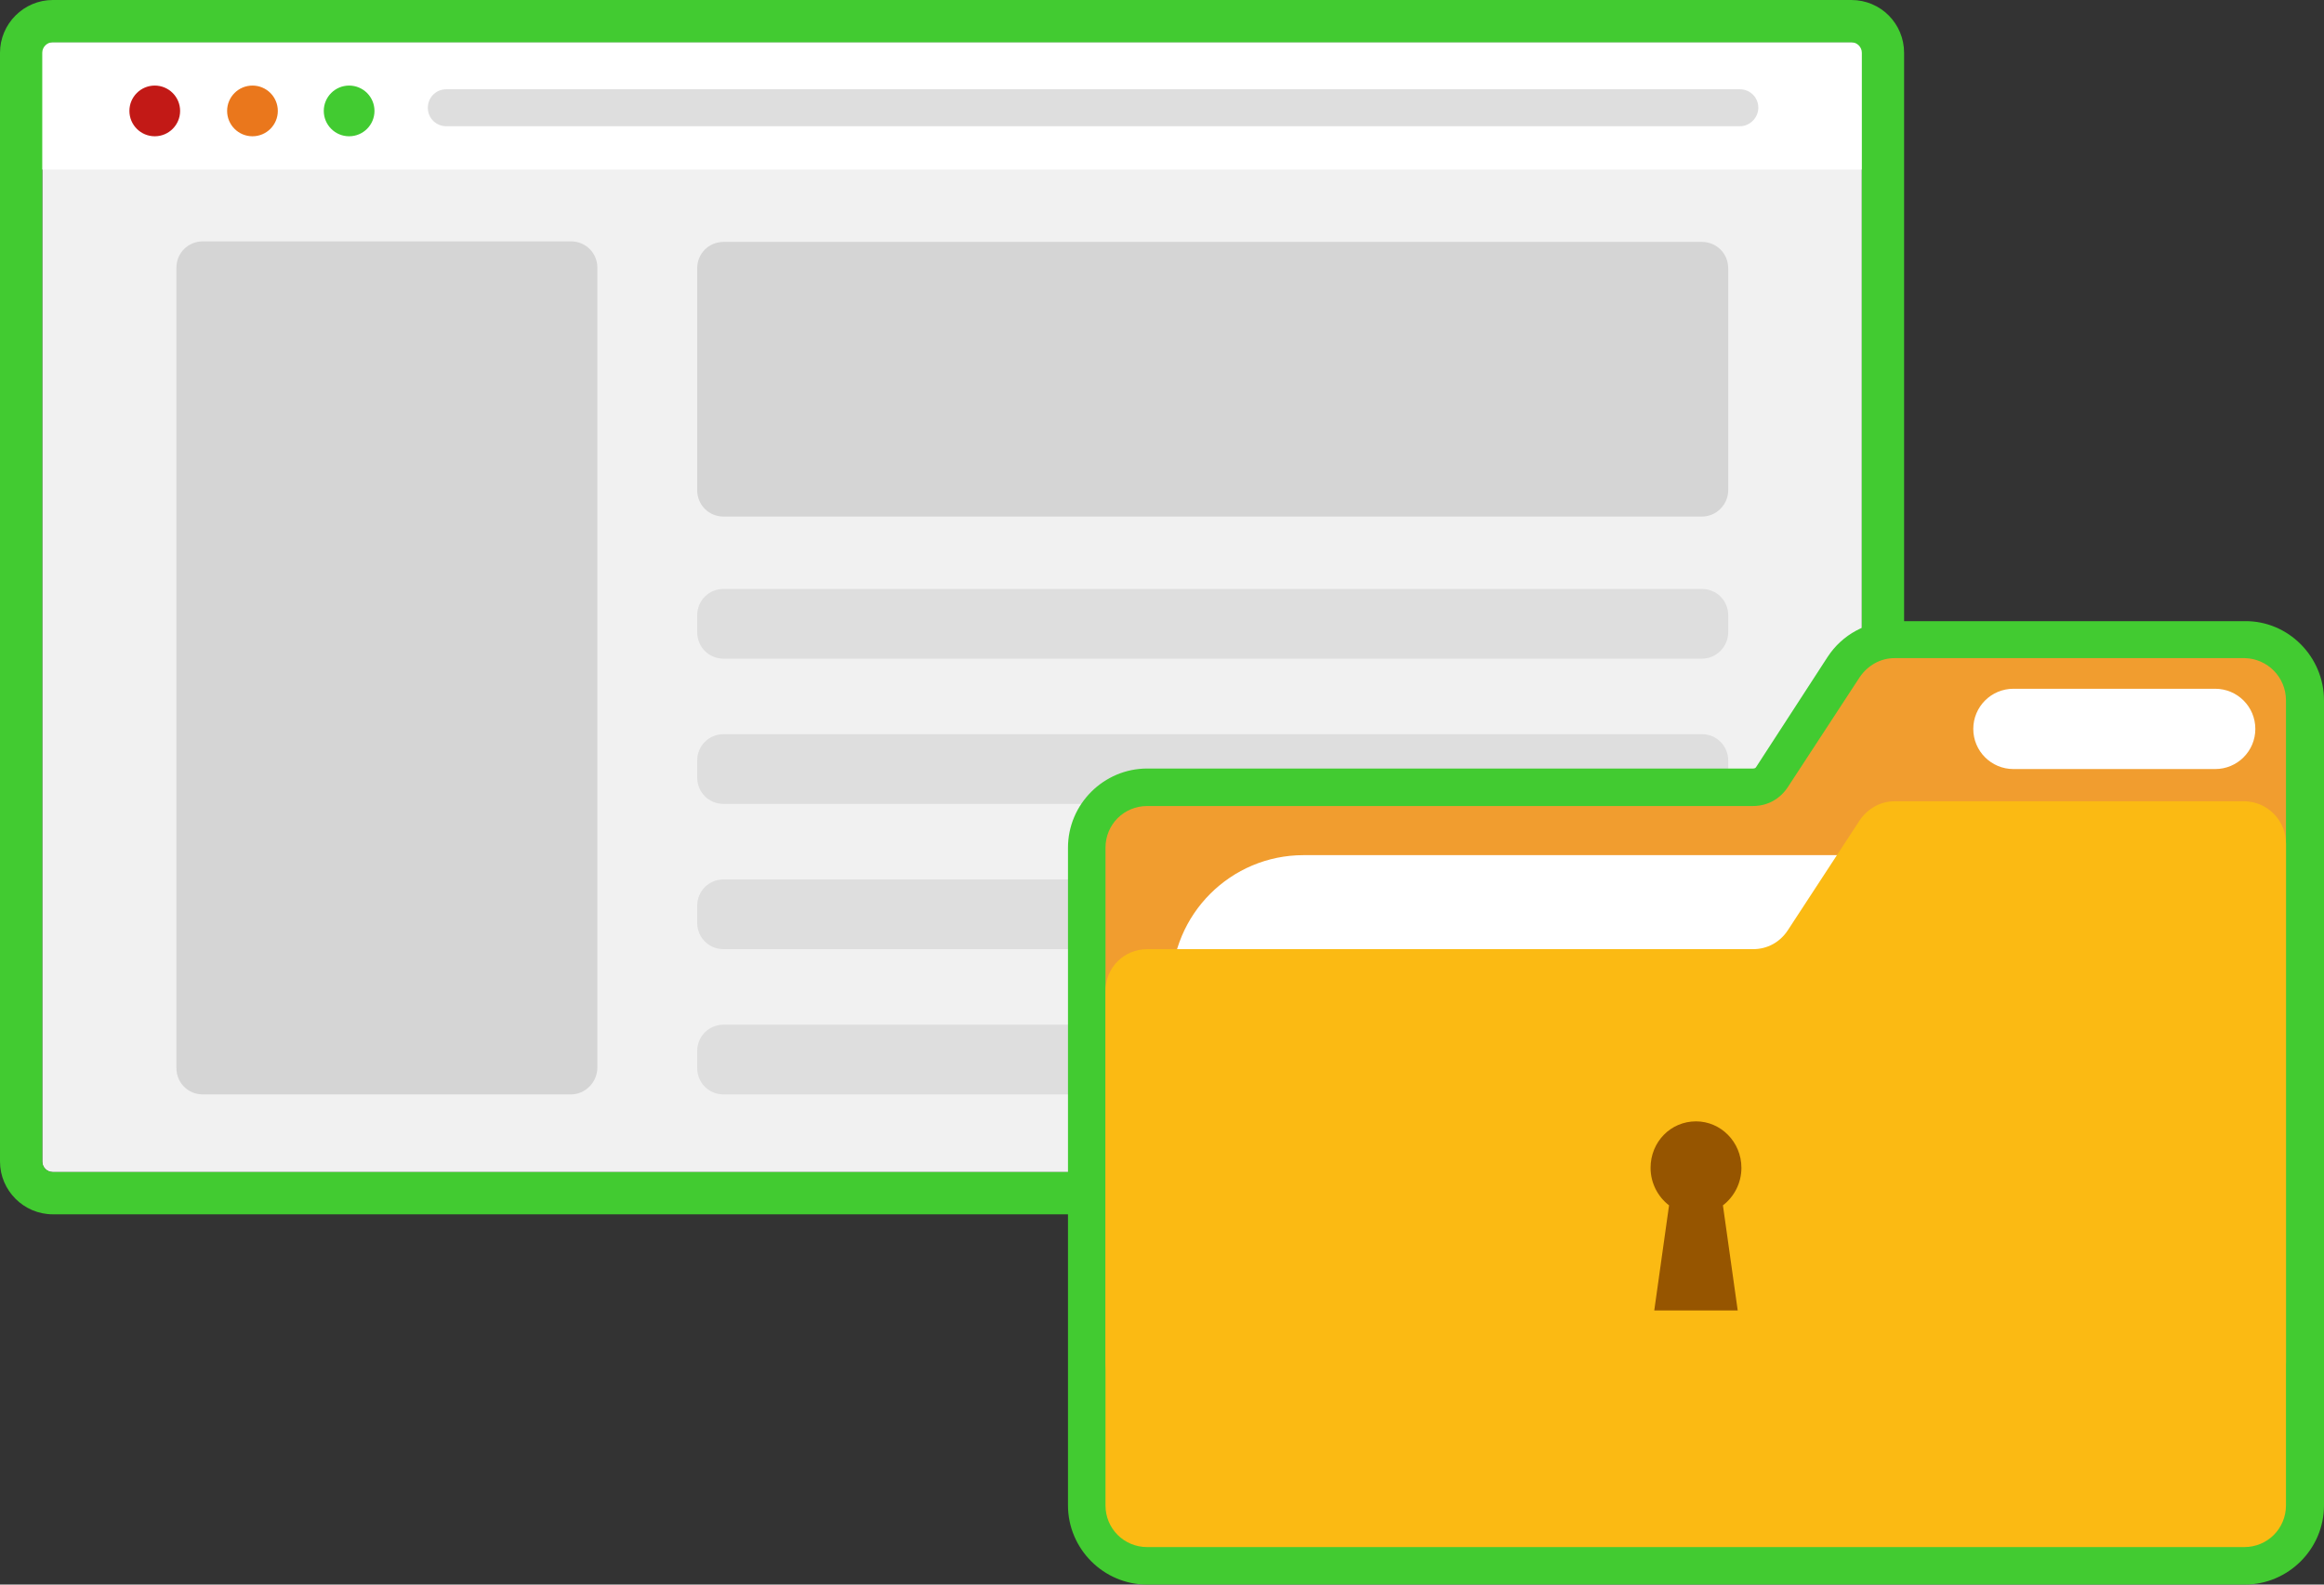 <?xml version="1.0" encoding="utf-8"?>
<!-- Generator: Adobe Illustrator 26.4.1, SVG Export Plug-In . SVG Version: 6.00 Build 0)  -->
<svg version="1.1" id="Layer_1" xmlns="http://www.w3.org/2000/svg" xmlns:xlink="http://www.w3.org/1999/xlink" x="0px" y="0px"
	 viewBox="0 0 440 300" style="enable-background:new 0 0 440 300;" xml:space="preserve">
<rect x="0" y="0" width="440" height="300" fill="#333333" stroke="none"/>
<style type="text/css">
	.st0{fill:#F1F1F1;}
	.st1{fill:#FFFFFF;}
	.st2{fill:#42CB31;}
	.st3{fill:#D5D5D5;}
	.st4{fill:#DEDEDE;}
	.st5{fill:#C21916;}
	.st6{fill:#EA771C;}
	.st7{display:none;fill:#298EFA;}
	.st8{display:none;}
	.st9{display:inline;fill:#FFFFFF;}
	.st10{display:inline;fill:#AEAEAF;}
	.st11{display:inline;}
	.st12{fill:#F89B1C;}
	.st13{fill:#8ABE3F;}
	.st14{fill:#FDD31F;}
	.st15{fill:#F16950;}
	.st16{fill:#94C83D;}
	.st17{fill:#D9513D;}
	.st18{fill:#4A484A;}
	.st19{fill:#FBBA13;}
	.st20{fill:#F19D2F;}
	.st21{fill-rule:evenodd;clip-rule:evenodd;fill:#965500;}
</style>
<path class="st0" d="M10,221.9c-1.1,0-2-0.9-2-2V10c0-1.1,0.9-2,2-2h340.5c1.1,0,2,0.9,2,2v209.9c0,1.1-0.9,2-2,2H10z"/>
<rect x="3.4" y="8" class="st1" width="352.9" height="24.1"/>
<path class="st2" d="M350.5,0H10C4.5,0,0,4.5,0,10v209.9c0,5.5,4.5,10,10,10h340.5c5.5,0,10-4.5,10-10V10C360.5,4.5,356.1,0,350.5,0
	z M352.5,219.9c0,1.1-0.9,2-2,2H10c-1.1,0-2-0.9-2-2V10c0-1.1,0.9-2,2-2h340.5c1.1,0,2,0.9,2,2V219.9z"/>
<path class="st3" d="M322.2,97.8H137c-2.8,0-5-2.2-5-5v-42c0-2.8,2.2-5,5-5h185.2c2.8,0,5,2.2,5,5v42
	C327.2,95.5,325,97.8,322.2,97.8z"/>
<path class="st3" d="M108.1,207.2H38.4c-2.8,0-5-2.2-5-5V50.7c0-2.8,2.2-5,5-5h69.7c2.8,0,5,2.2,5,5v151.4
	C113.1,204.9,110.8,207.2,108.1,207.2z"/>
<path class="st4" d="M322.2,124.7H137c-2.8,0-5-2.2-5-5v-3.2c0-2.8,2.2-5,5-5h185.2c2.8,0,5,2.2,5,5v3.2
	C327.2,122.4,325,124.7,322.2,124.7z"/>
<path class="st4" d="M322.2,152.2H137c-2.8,0-5-2.2-5-5v-3.2c0-2.8,2.2-5,5-5h185.2c2.8,0,5,2.2,5,5v3.2
	C327.2,149.9,325,152.2,322.2,152.2z"/>
<path class="st4" d="M322.2,179.7H137c-2.8,0-5-2.2-5-5v-3.2c0-2.8,2.2-5,5-5h185.2c2.8,0,5,2.2,5,5v3.2
	C327.2,177.4,325,179.7,322.2,179.7z"/>
<path class="st4" d="M322.2,207.2H137c-2.8,0-5-2.2-5-5v-3.2c0-2.8,2.2-5,5-5h185.2c2.8,0,5,2.2,5,5v3.2
	C327.2,204.9,325,207.2,322.2,207.2z"/>
<circle class="st5" cx="29.3" cy="21" r="4.8"/>
<circle class="st6" cx="47.8" cy="21" r="4.8"/>
<circle class="st2" cx="66.1" cy="21" r="4.8"/>
<path class="st4" d="M329.4,23.9H84.5c-1.9,0-3.5-1.5-3.5-3.5v0c0-1.9,1.5-3.5,3.5-3.5h244.9c1.9,0,3.5,1.5,3.5,3.5v0
	C332.9,22.3,331.3,23.9,329.4,23.9z"/>
<circle class="st7" cx="336.4" cy="196.4" r="103.6"/>
<g class="st8">
	<path class="st9" d="M336.4,100.7c-52.8,0-95.6,42.8-95.6,95.6c0,52.8,42.8,95.6,95.6,95.6c52.8,0,95.6-42.8,95.6-95.6
		C432,143.6,389.2,100.7,336.4,100.7z M336.4,217.4c-11.6,0-21-9.4-21-21c0-11.6,9.4-21,21-21c11.6,0,21,9.4,21,21
		C357.4,208,348,217.4,336.4,217.4z"/>
	<path class="st10" d="M357.4,196.4c0,11.6-9.4,21-21,21c-11.6,0-21-9.4-21-21c0-11.6,9.4-21,21-21
		C348,175.4,357.4,184.8,357.4,196.4z"/>
	<g class="st11">
		<path class="st12" d="M273.2,133.1l22,22c11-10.9,25.5-16.9,41-17V107C311.6,107,289.3,117,273.2,133.1z"/>
		<path class="st13" d="M425.9,195.4l-31.1,0.3c-0.2-15.2-6.2-29.5-17-40.4l22-22C415.7,149.3,425.6,171.2,425.9,195.4z"/>
		<path class="st14" d="M399.6,133.1l-22,22c-11-10.9-25.5-16.9-41-17V107C361.2,107,383.4,117,399.6,133.1z"/>
		<path class="st15" d="M277.9,196.5c0,0.2,0,0.3,0,0.5l-31.1,0.3c0-0.3,0-0.5,0-0.8c0-24.7,10-47,26.1-63.2l22,22
			C283.9,166.4,277.9,181,277.9,196.5z"/>
		<path class="st16" d="M425.9,196.5c0,24.7-10,47-26.1,63.2c-0.1,0.1-0.2,0.2-0.3,0.3l-22-22l0.1-0.1c0,0,0.1-0.1,0.1-0.1
			c11-11,17-25.7,17-41.2c0-0.2,0-0.3,0-0.5l31.1-0.3C425.9,196,425.9,196.3,425.9,196.5z"/>
		<path class="st17" d="M295.2,238l-22,22l-0.3-0.3c-15.9-15.9-25.8-37.8-26.1-62l31.1-0.3c0.2,15.2,6.2,29.5,17,40.4
			c0,0,0.1,0.1,0.1,0.1L295.2,238z"/>
	</g>
	<g id="XMLID_00000133521406045101587070000001467252000821138351_" class="st11">
		<path id="XMLID_00000128464394102174865090000009227011348541143459_" class="st18" d="M386.4,157.3l-52.2,24.5
			c-2.2,0.3-4.3,1.1-6.2,2.5c-0.5,0.3-0.9,0.7-1.3,1.1l-0.4,0.4c-4.9,4.8-5.8,12.6-1.7,18.4c4.1,5.8,11.7,7.7,17.9,4.6l0.5-0.3
			c0.5-0.3,1-0.6,1.5-0.9c1.9-1.3,3.4-3.1,4.4-5l51.8-52L386.4,157.3z M335.4,201.6c-3.4-0.8-5.6-4.2-4.8-7.6
			c0.8-3.4,4.2-5.6,7.6-4.8c3.4,0.8,5.6,4.2,4.8,7.6C342.2,200.2,338.8,202.4,335.4,201.6z"/>
	</g>
	<path class="st10" d="M367.5,269.9h-62.2c-4.4,0-7.9-3.5-7.9-7.9l0,0c0-4.4,3.5-7.9,7.9-7.9h62.2c4.4,0,7.9,3.5,7.9,7.9l0,0
		C375.4,266.4,371.9,269.9,367.5,269.9z"/>
</g>
<g>
	<path class="st19" d="M432.8,132.6V285c0,4.4-3.5,7.9-7.9,7.9H217.2c-4.4,0-7.9-3.5-7.9-7.9V160.5c0-4.4,3.5-7.9,7.9-7.9h114.7
		c2.7,0,5.1-1.4,6.6-3.6l13.6-20.8c1.5-2.2,3.9-3.6,6.6-3.6H425C429.3,124.7,432.8,128.2,432.8,132.6z"/>
	<path class="st2" d="M440,132.6V285c0,8.3-6.8,15-15,15H217.2c-8.3,0-15-6.8-15-15V160.5c0-8.3,6.8-15,15-15h114.7
		c0.3,0,0.5-0.1,0.6-0.3l13.5-20.8c2.8-4.3,7.5-6.8,12.6-6.8H425C433.2,117.5,440,124.3,440,132.6z"/>
	<g>
		<path class="st20" d="M432.8,132.6v125.3c0,4.4-3.5,7.9-7.9,7.9H217.2c-4.4,0-7.9-3.5-7.9-7.9v-97.4c0-4.4,3.5-7.9,7.9-7.9h114.7
			c2.7,0,5.1-1.3,6.6-3.6l13.6-20.8c1.5-2.2,3.9-3.6,6.6-3.6H425C429.3,124.7,432.8,128.2,432.8,132.6z"/>
		<path class="st1" d="M246.8,161.9h148.4c13.8,0,25,11.2,25,25v62.2c0,13.8-11.2,25-25,25H246.8c-13.8,0-25-11.2-25-25v-62.2
			C221.8,173.1,233,161.9,246.8,161.9z"/>
		<path class="st19" d="M432.8,159.7V285c0,4.4-3.5,7.9-7.9,7.9H217.2c-4.4,0-7.9-3.5-7.9-7.9v-97.4c0-4.4,3.5-7.9,7.9-7.9h114.7
			c2.7,0,5.1-1.3,6.6-3.6l13.6-20.8c1.5-2.2,3.9-3.6,6.6-3.6H425C429.3,151.8,432.8,155.3,432.8,159.7z"/>
		<path class="st1" d="M419.4,145.6h-38.2c-4.2,0-7.6-3.4-7.6-7.6v0c0-4.2,3.4-7.6,7.6-7.6h38.2c4.2,0,7.6,3.4,7.6,7.6v0
			C427,142.2,423.6,145.6,419.4,145.6z"/>
	</g>
	<path class="st21" d="M329.7,221.1c0-4.9-3.9-8.8-8.6-8.8c-4.8,0-8.6,3.9-8.6,8.8c0,2.9,1.4,5.5,3.5,7.1l-2.8,19.9H329l-2.8-19.9
		C328.3,226.6,329.7,224,329.7,221.1z"/>
</g>
</svg>
